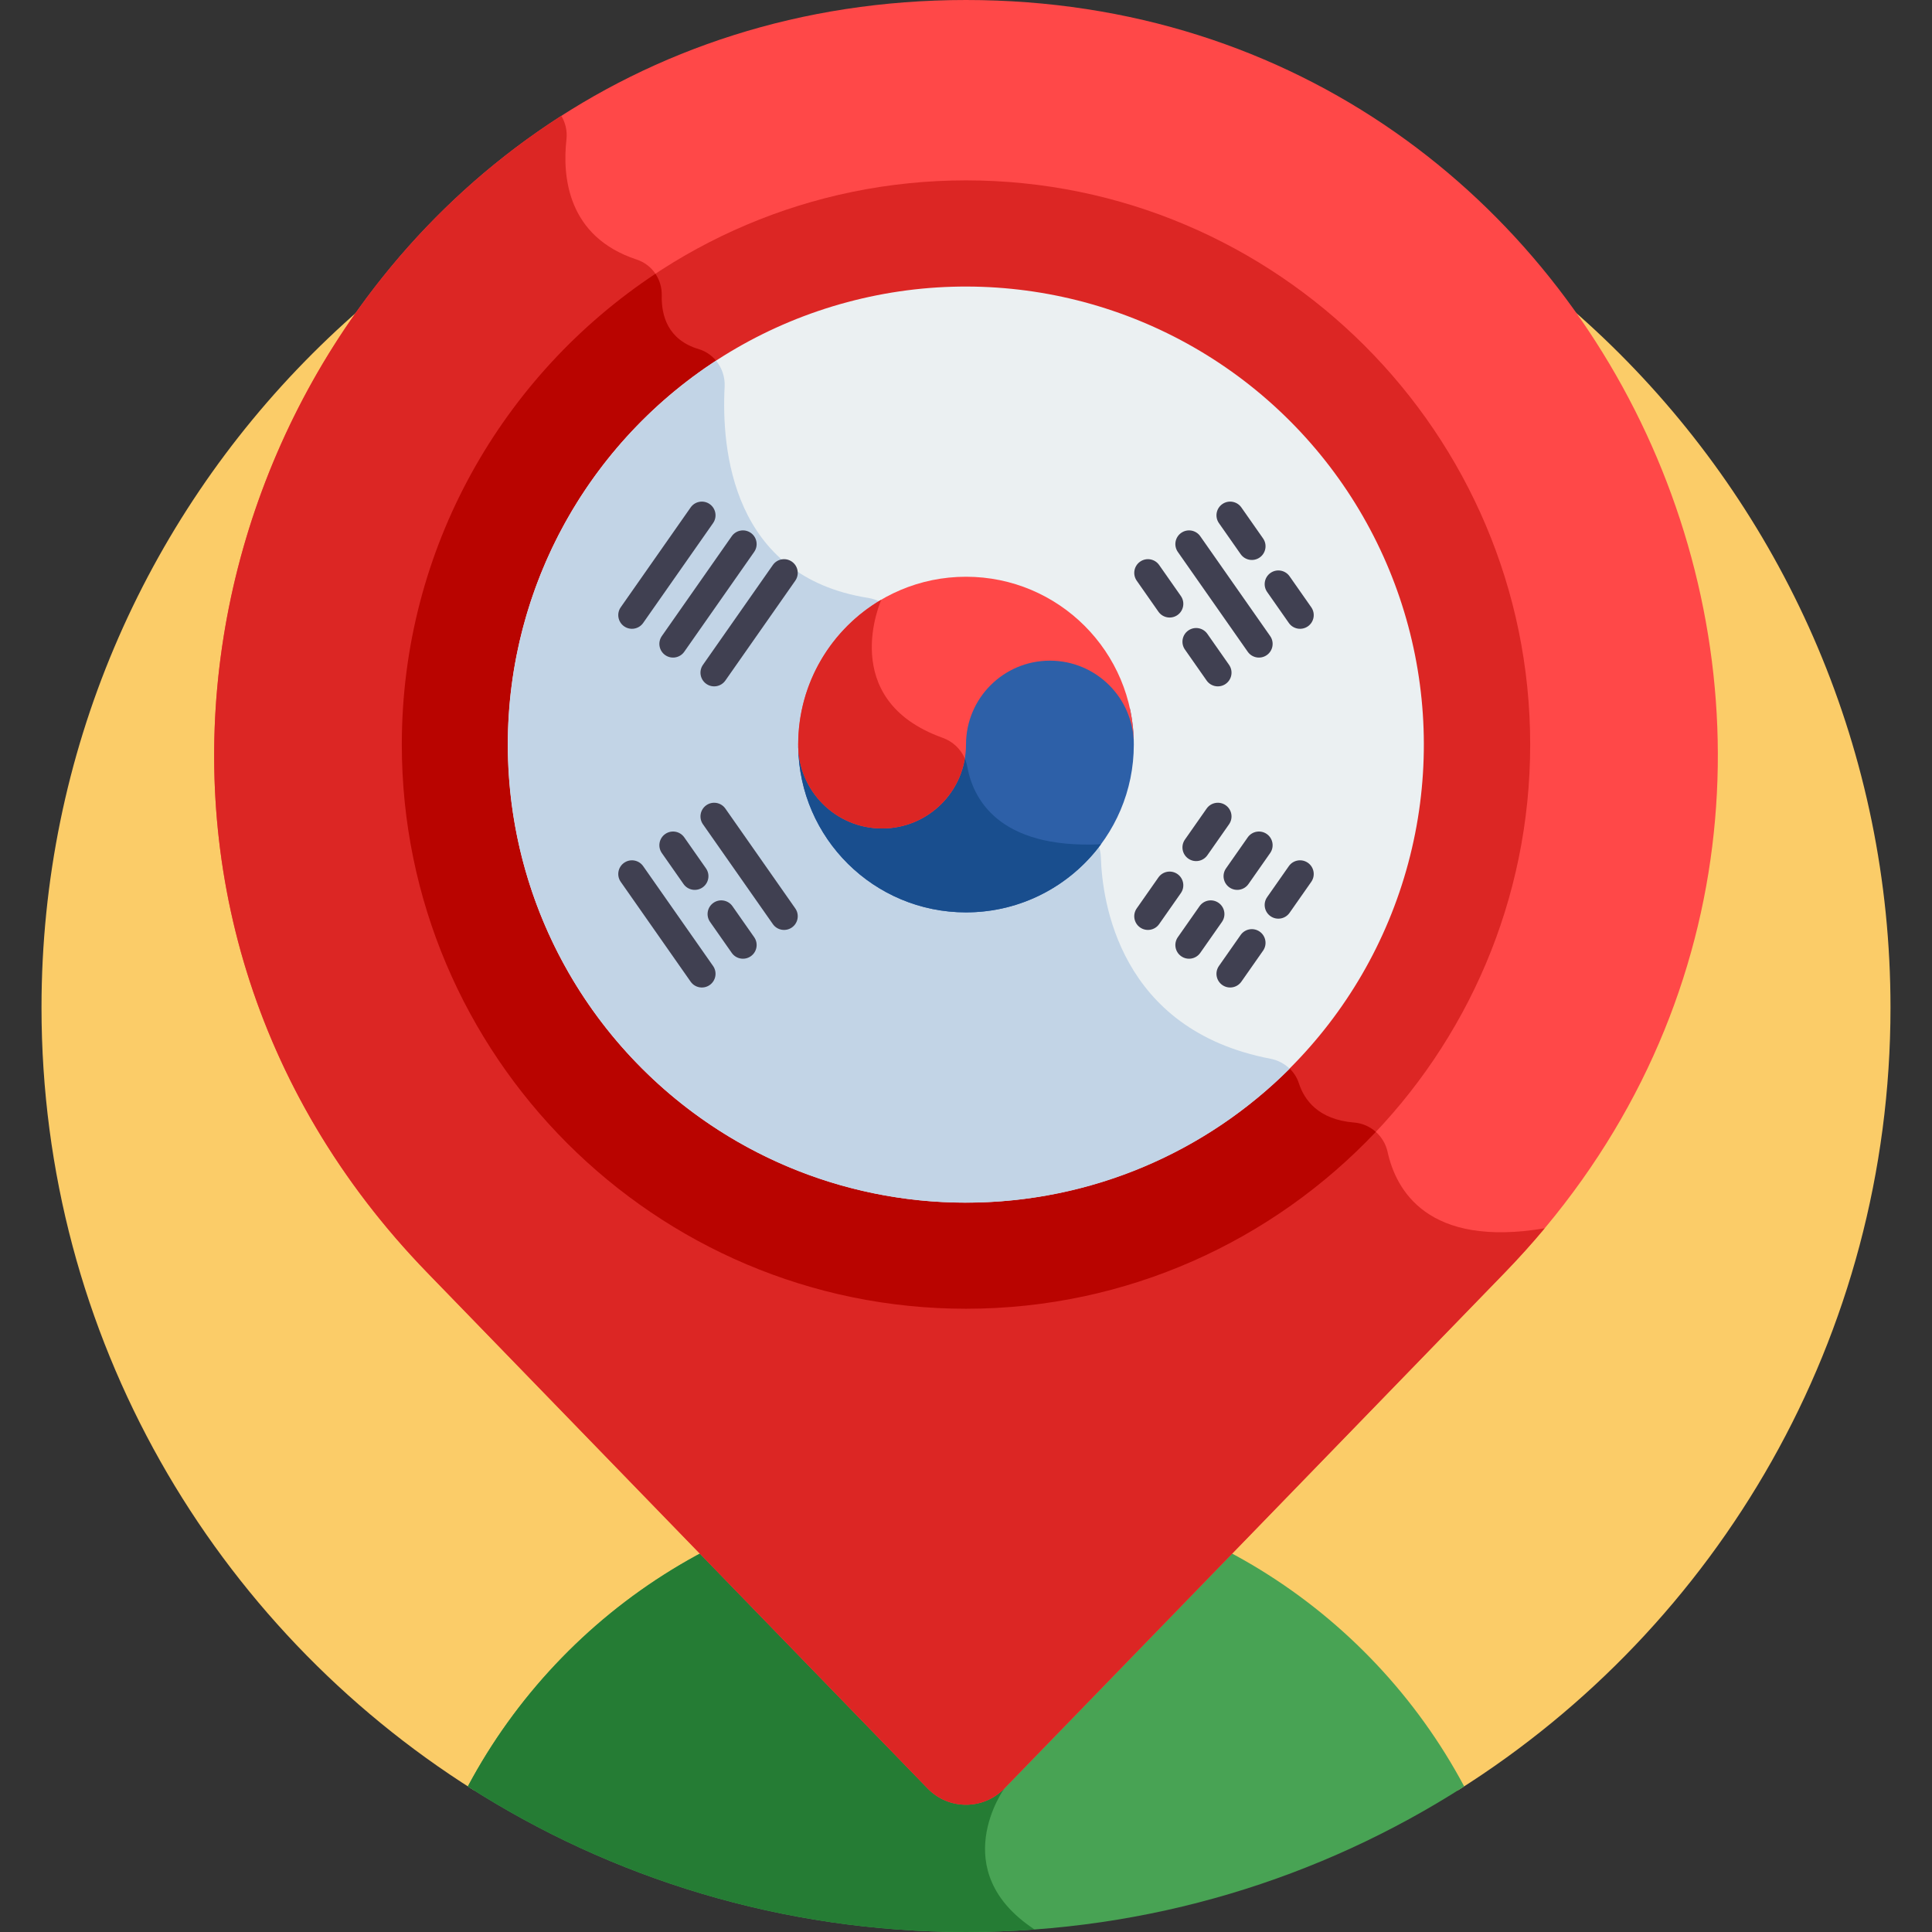 <svg id="Layer_1" enable-background="new 0 0 512 512" height="512" viewBox="0 0 512 512" width="512" xmlns="http://www.w3.org/2000/svg"><rect x="0" y="0" width="512" height="512" fill="#333333" stroke="none"/><path d="m256 22c-135.31 0-245 109.69-245 245 0 87.37 45.742 164.045 114.576 207.419h260.849c68.833-43.374 114.575-120.049 114.575-207.419 0-135.31-109.69-245-245-245z" fill="#fbcc68"/><path d="m123.974 473.419c38.102 24.421 83.41 38.581 132.026 38.581s93.925-14.161 132.027-38.581c-25.166-47.204-74.902-79.41-132.026-79.41-57.125 0-106.861 32.206-132.027 79.41z" fill="#48a354"/><path d="m266.156 473.973-8.841-79.941c-.439-.004-.875-.023-1.315-.023-57.124 0-106.86 32.207-132.026 79.41 38.102 24.421 83.41 38.581 132.026 38.581 6.115 0 12.176-.225 18.179-.665-23.767-15.609-8.023-37.362-8.023-37.362z" fill="#257c34"/><path d="m256.001 0h-.001c-175.703 0-265.068 211.191-142.73 337.306l132.574 136.667c5.558 5.73 14.754 5.73 20.312 0l132.574-136.667c122.338-126.115 32.974-337.306-142.729-337.306z" fill="#ff4848"/><path d="m367.724 305.265c-.93-4.233-4.542-7.437-8.862-7.782-9.605-.767-13.263-6.121-14.646-10.411-1.087-3.371-4.022-5.826-7.501-6.49-40.275-7.687-44.629-42.116-44.967-53.312-.071-2.364-.959-4.626-2.539-6.386l-53.178-59.239c-1.549-1.726-3.661-2.829-5.951-3.19-36.171-5.714-38.914-39.515-38.045-55.96.238-4.508-2.561-8.691-6.886-9.985-8.211-2.456-9.901-8.93-9.778-14.209.1-4.313-2.555-8.171-6.652-9.521-18.38-6.059-19.706-22.035-18.601-31.857.252-2.238-.272-4.404-1.365-6.22-98.621 63.176-129.291 209.899-35.483 306.603l132.574 136.667c5.558 5.73 14.754 5.73 20.312 0l132.574-136.667c3.74-3.856 7.28-7.792 10.628-11.798-31.011 5.228-39.413-10.128-41.634-20.243z" fill="#dc2624"/><path d="m256 346.831c-82.443 0-149.515-67.072-149.515-149.515s67.072-149.515 149.515-149.515 149.515 67.072 149.515 149.515-67.072 149.515-149.515 149.515z" fill="#dc2624"/><path d="m364.61 299.961c-1.566-1.397-3.567-2.303-5.749-2.477-9.605-.767-13.263-6.121-14.646-10.411-1.087-3.371-4.022-5.826-7.501-6.49-40.275-7.687-44.629-42.116-44.967-53.312-.071-2.364-.959-4.626-2.539-6.386l-53.178-59.239c-1.549-1.726-3.661-2.829-5.951-3.19-36.171-5.714-38.914-39.515-38.045-55.96.238-4.508-2.561-8.691-6.886-9.985-8.211-2.456-9.901-8.93-9.778-14.209.049-2.104-.562-4.096-1.672-5.746-40.466 26.784-67.213 72.704-67.213 124.76 0 82.443 67.072 149.515 149.515 149.515 42.736 0 81.337-18.027 108.61-46.87z" fill="#b90400"/><ellipse cx="256" cy="197.316" fill="#ebf0f2" rx="121.4" ry="121.4" transform="matrix(.707 -.707 .707 .707 -64.543 238.812)"/><path d="m341.779 283.221c-1.375-1.329-3.128-2.269-5.065-2.638-40.275-7.687-44.629-42.116-44.967-53.312-.071-2.364-.959-4.626-2.539-6.386l-53.178-59.239c-1.549-1.726-3.661-2.829-5.951-3.19-36.171-5.714-38.914-39.515-38.045-55.96.136-2.571-.719-5.035-2.28-6.919-33.204 21.663-55.154 59.135-55.154 101.739 0 67.048 54.352 121.4 121.4 121.4 33.492 0 63.815-13.563 85.779-35.495z" fill="#c2d4e6"/><g fill="#404051"><path d="m183.025 260.151-18.521-26.45c-1.149-1.641-.75-3.902.891-5.051 1.64-1.149 3.902-.75 5.051.891l18.521 26.45c1.149 1.641.75 3.902-.89 5.051-1.638 1.146-3.901.753-5.052-.891z"/><path d="m204.812 244.895-18.521-26.45c-1.149-1.641-.75-3.902.891-5.051 1.64-1.149 3.902-.751 5.051.891l18.521 26.45c1.149 1.641.75 3.902-.891 5.051-1.637 1.146-3.9.753-5.051-.891z"/><path d="m193.919 252.523-5.747-8.208c-1.149-1.641-.75-3.902.891-5.051 1.64-1.149 3.902-.75 5.051.891l5.747 8.208c1.149 1.641.75 3.902-.891 5.051-1.637 1.146-3.9.753-5.051-.891z"/><path d="m181.145 234.281-5.748-8.208c-1.149-1.641-.75-3.902.891-5.051 1.64-1.149 3.902-.75 5.051.891l5.748 8.208c1.149 1.641.75 3.902-.891 5.051-1.637 1.146-3.9.753-5.051-.891z"/><path d="m165.395 165.981c-1.641-1.149-2.04-3.41-.891-5.051l18.521-26.45c1.149-1.641 3.41-2.039 5.051-.891 1.641 1.149 2.039 3.41.89 5.051l-18.521 26.45c-1.148 1.641-3.409 2.04-5.05.891z"/><path d="m187.182 181.237c-1.641-1.149-2.039-3.41-.891-5.051l18.521-26.45c1.149-1.641 3.41-2.039 5.051-.891 1.641 1.149 2.039 3.41.89 5.051l-18.52 26.45c-1.149 1.641-3.41 2.04-5.051.891z"/><path d="m176.288 173.609c-1.641-1.149-2.04-3.41-.891-5.051l18.521-26.45c1.149-1.641 3.41-2.039 5.051-.891 1.641 1.149 2.039 3.41.891 5.051l-18.521 26.45c-1.148 1.641-3.41 2.04-5.051.891z"/><path d="m313.031 253.414c-1.641-1.149-2.039-3.41-.891-5.051l5.747-8.208c1.149-1.641 3.41-2.039 5.051-.891 1.641 1.149 2.039 3.41.891 5.051l-5.747 8.208c-1.149 1.64-3.41 2.04-5.051.891z"/><path d="m325.804 235.171c-1.641-1.149-2.04-3.41-.891-5.051l5.747-8.208c1.149-1.641 3.41-2.039 5.051-.891 1.641 1.149 2.039 3.41.891 5.051l-5.747 8.208c-1.149 1.641-3.41 2.04-5.051.891z"/><path d="m302.137 245.786c-1.641-1.149-2.039-3.41-.891-5.051l5.747-8.208c1.149-1.641 3.41-2.039 5.051-.891 1.641 1.149 2.039 3.41.891 5.051l-5.747 8.208c-1.149 1.641-3.41 2.04-5.051.891z"/><path d="m314.911 227.544c-1.641-1.149-2.039-3.41-.891-5.051l5.747-8.208c1.149-1.641 3.41-2.039 5.051-.891 1.641 1.149 2.039 3.41.891 5.051l-5.747 8.208c-1.149 1.64-3.411 2.039-5.051.891z"/><path d="m323.925 261.041c-1.641-1.149-2.039-3.41-.891-5.051l5.747-8.208c1.149-1.641 3.41-2.039 5.051-.891 1.641 1.149 2.039 3.41.891 5.051l-5.747 8.208c-1.149 1.641-3.41 2.04-5.051.891z"/><path d="m336.698 242.799c-1.641-1.149-2.039-3.41-.891-5.051l5.747-8.208c1.149-1.641 3.41-2.039 5.051-.891 1.641 1.149 2.04 3.41.891 5.051l-5.747 8.208c-1.149 1.641-3.41 2.04-5.051.891z"/><path d="m341.555 165.091-5.747-8.208c-1.149-1.641-.75-3.902.891-5.051s3.902-.75 5.051.891l5.747 8.208c1.149 1.641.75 3.902-.891 5.051-1.637 1.146-3.9.753-5.051-.891z"/><path d="m328.782 146.849-5.747-8.208c-1.149-1.641-.75-3.902.891-5.051 1.64-1.148 3.902-.75 5.051.891l5.747 8.208c1.149 1.641.75 3.902-.891 5.051-1.637 1.146-3.9.753-5.051-.891z"/><path d="m319.767 180.347-5.747-8.208c-1.149-1.641-.75-3.902.891-5.051 1.64-1.148 3.902-.75 5.051.891l5.747 8.208c1.149 1.641.75 3.902-.891 5.051-1.637 1.146-3.9.753-5.051-.891z"/><path d="m306.994 162.105-5.747-8.208c-1.149-1.641-.75-3.902.891-5.051 1.64-1.149 3.902-.75 5.051.891l5.747 8.208c1.149 1.641.75 3.902-.891 5.051-1.637 1.146-3.9.753-5.051-.891z"/><path d="m330.661 172.719-18.521-26.45c-1.149-1.641-.75-3.902.891-5.051 1.64-1.149 3.902-.75 5.051.891l18.521 26.45c1.149 1.641.75 3.902-.891 5.051-1.637 1.146-3.9.753-5.051-.891z"/></g><path d="m298.889 187.735c-3.624-7.781-11.519-13.188-20.653-13.188-12.554 0-22.768 10.214-22.768 22.768 0 11.968-9.737 21.705-21.705 21.705-11.785 0-21.4-9.444-21.691-21.164h-.532c.291 24.311 20.079 43.932 44.459 43.932 24.562 0 44.473-19.911 44.473-44.473 0-3.29-.368-6.493-1.046-9.58z" fill="#2d60a8"/><path d="m291.772 223.74c-27.45 1.29-33.972-12.402-35.433-20.571-.191-1.071-.557-2.079-1.064-3.002-1.401 10.625-10.51 18.854-21.511 18.854-11.785 0-21.401-9.444-21.691-21.164h-.532c.291 24.311 20.079 43.932 44.459 43.932 14.666-.001 27.671-7.1 35.772-18.049z" fill="#194e8e"/><path d="m211.527 197.316c0-24.562 19.911-44.473 44.473-44.473 24.561 0 44.471 19.91 44.473 44.471-.001-12.28-9.956-22.234-22.236-22.234-12.281 0-22.236 9.956-22.236 22.237s-9.956 22.236-22.237 22.236c-12.279 0-22.234-9.953-22.236-22.232 0-.002 0-.003 0-.003v-.002z" fill="#ff4848"/><path d="m255.688 201.017c-1.092-2.538-3.215-4.536-5.888-5.493-28.237-10.118-16.229-36.613-16.227-36.616-13.187 7.717-22.046 22.027-22.046 38.409v.001.003c.002 12.279 9.957 22.232 22.236 22.232 11.02-.001 20.162-8.018 21.925-18.536z" fill="#dc2624"/></svg>